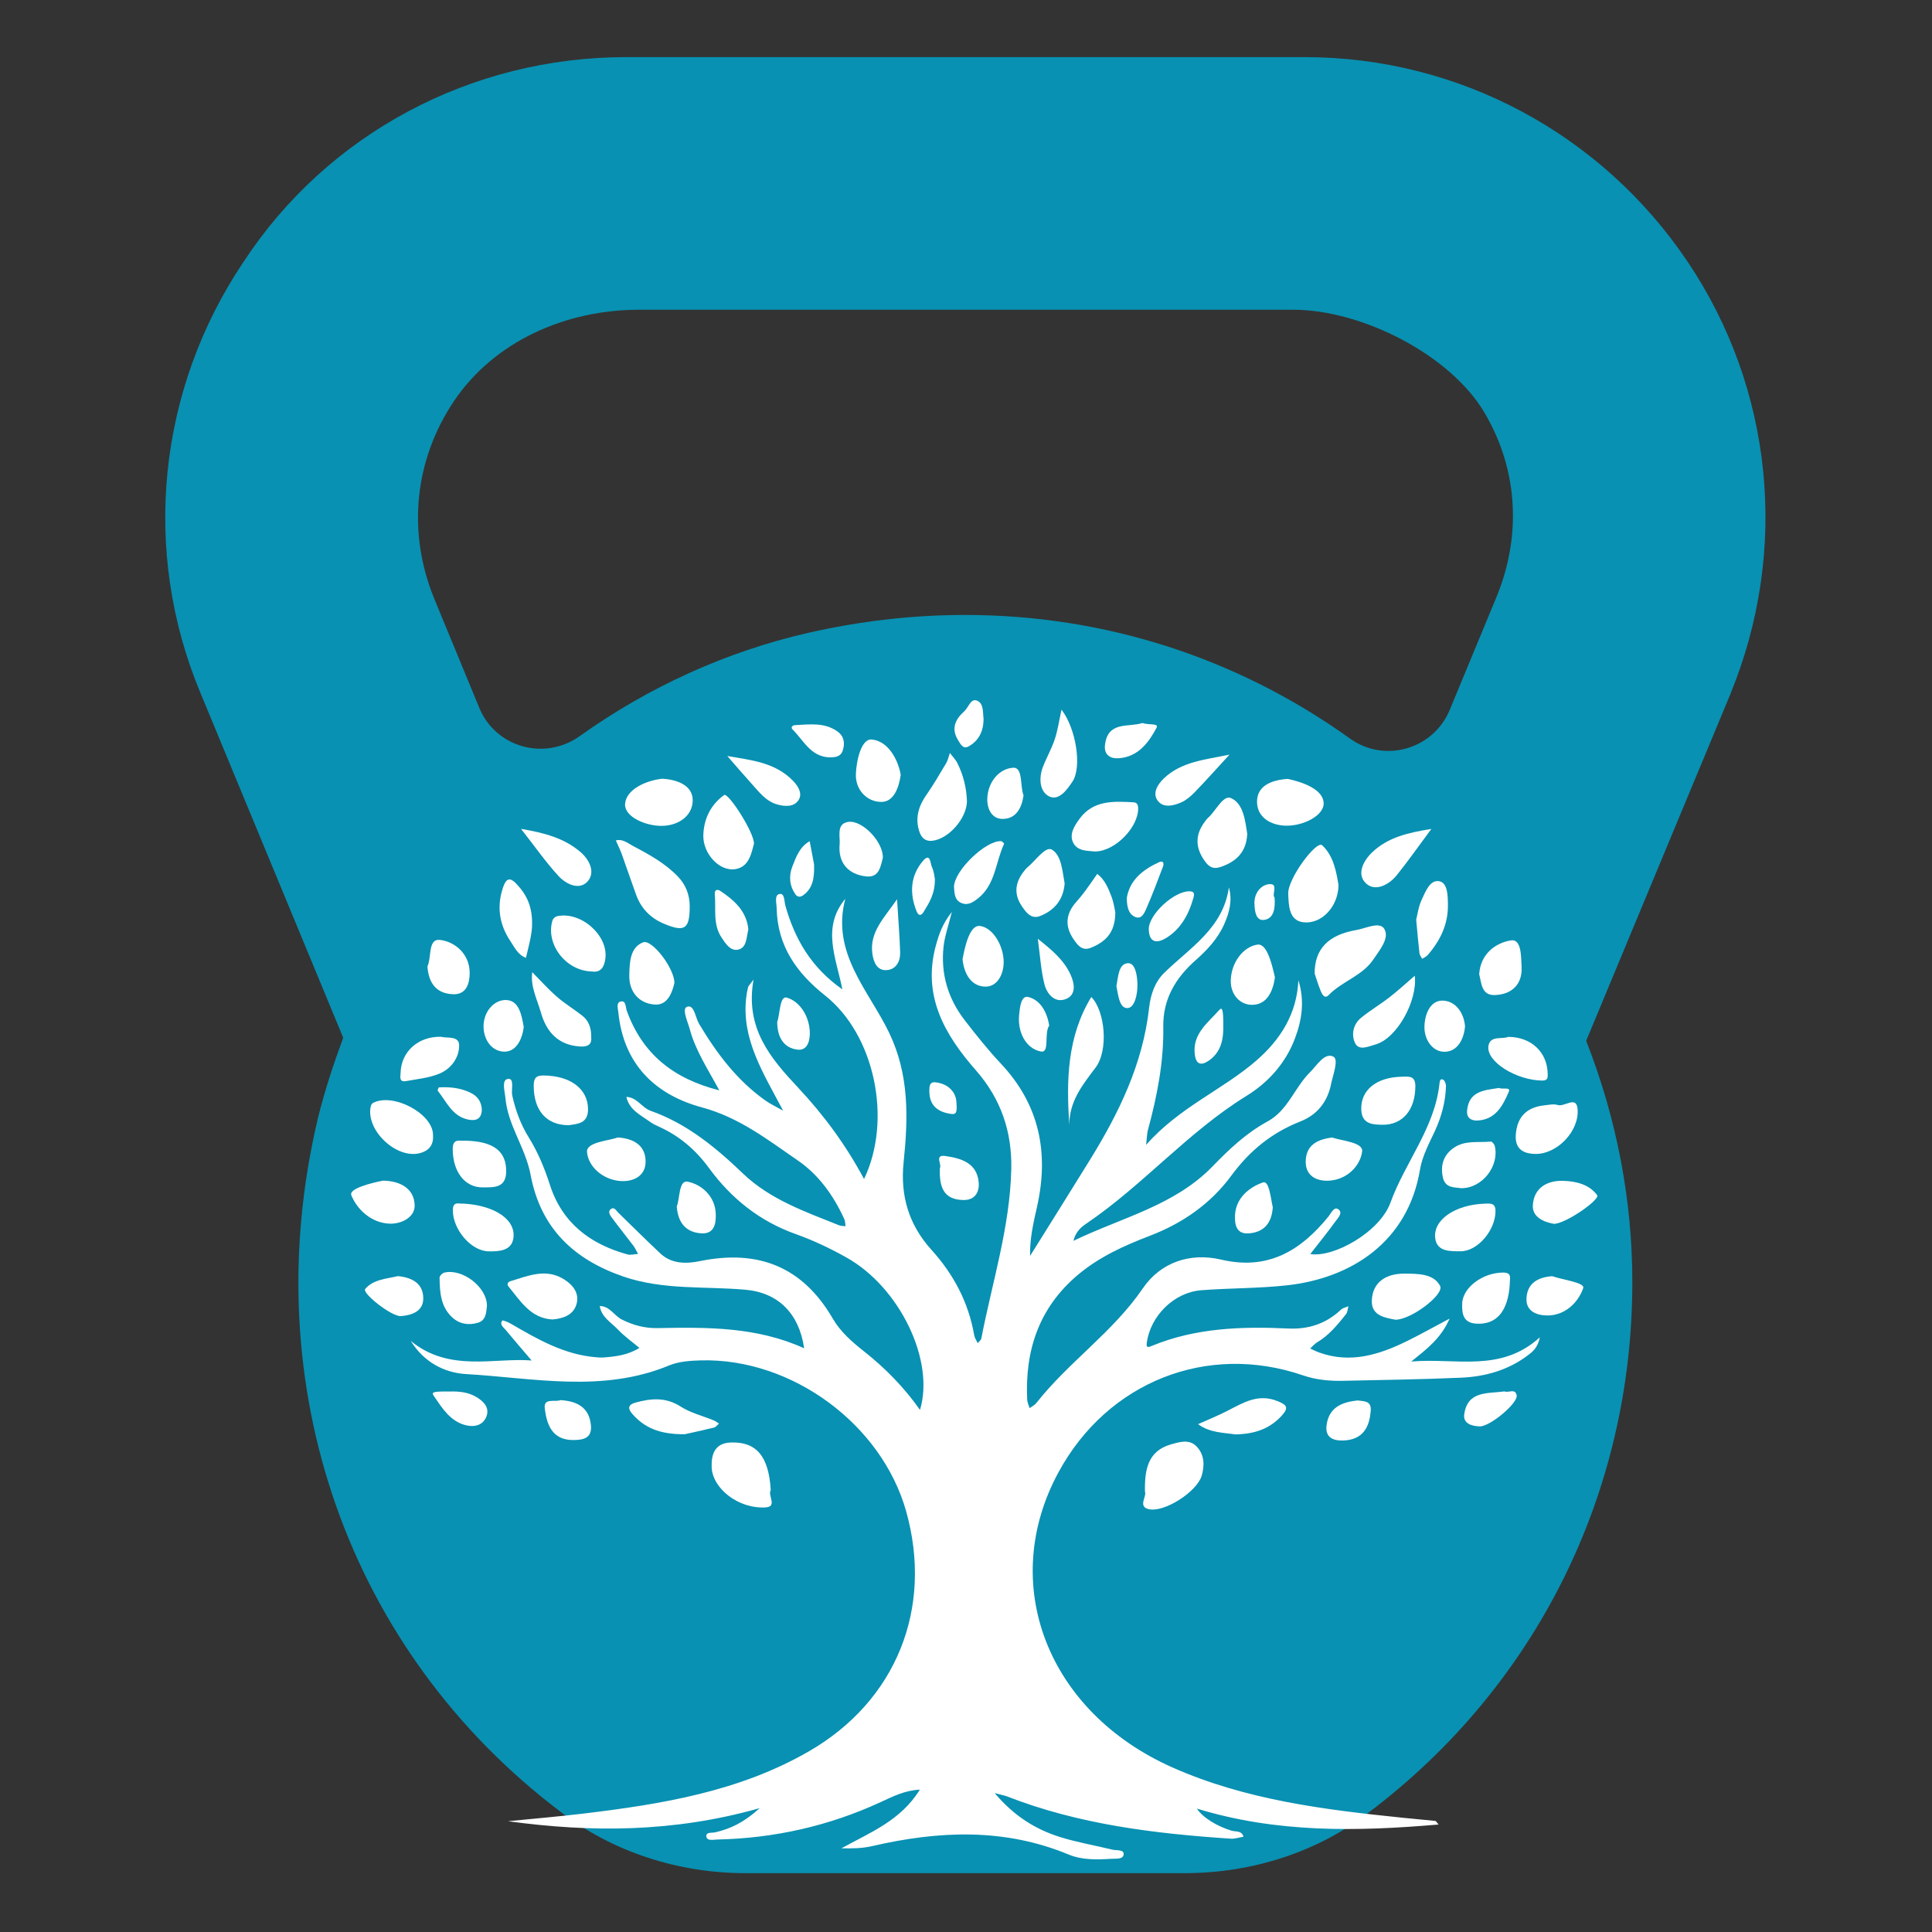 <svg xmlns="http://www.w3.org/2000/svg" xmlns:xlink="http://www.w3.org/1999/xlink" width="500" zoomAndPan="magnify" viewBox="0 0 375 375" height="500" preserveAspectRatio="xMidYMid meet" version="1.2"><rect x="0" y="0" width="375" height="375" fill="#333333" stroke="none"/><defs><clipPath id="f0ce76485d"><path d="M 32 11.082 L 343 11.082 L 343 363.582 L 32 363.582 Z M 32 11.082 "/></clipPath><clipPath id="7d4a072af9"><path d="M 297 229 L 310.676 229 L 310.676 238 L 297 238 Z M 297 229 "/></clipPath><clipPath id="2ac451cfa7"><path d="M 185 135.52 L 191 135.52 L 191 146 L 185 146 Z M 185 135.52 "/></clipPath></defs><g id="869e41c771"><g clip-rule="nonzero" clip-path="url(#f0ce76485d)"><path style=" stroke:none;fill-rule:nonzero;fill:#0891b2;fill-opacity:1;" d="M 327.547 50.773 C 310.836 25.926 283.066 11.086 253.27 11.086 L 121.543 11.086 C 91.395 11.086 63.586 25.965 47.305 50.773 C 30.555 75.664 27.398 107.016 38.93 134.555 L 66.621 201.43 C 64.715 206.574 63 211.754 61.676 217.168 C 49.445 268.93 67.559 320.5 108.844 351.699 C 118.738 359.332 131.473 363.578 144.676 363.578 L 229.977 363.578 C 243.18 363.578 255.918 359.371 265.695 351.777 C 298.219 327.238 316.836 289.73 316.836 248.871 C 316.836 233.098 313.875 217.324 307.875 202.016 L 335.922 134.594 L 335.922 134.555 C 347.293 106.785 344.18 75.469 327.547 50.773 Z M 290.426 115.977 L 281.391 137.789 C 278.234 145.422 268.77 148.188 262.031 143.355 C 240.105 127.621 214.281 119.363 187.328 119.363 C 177.199 119.363 166.957 120.531 156.715 122.871 C 140.977 126.492 125.941 133.309 112.504 142.891 C 105.727 147.719 96.223 145.109 93.031 137.398 L 84.227 116.055 C 79.008 103.199 80.449 89.258 88.121 77.844 C 95.992 66.16 109.934 60.121 123.996 60.121 C 153.012 60.121 219.969 60.121 251.051 60.121 C 264.254 60.121 281.547 68.809 288.207 80.219 C 291.828 86.414 293.66 93.113 293.66 100.125 C 293.66 105.422 292.57 110.797 290.426 115.977 Z M 290.426 115.977 "/></g><path style=" stroke:none;fill-rule:nonzero;fill:#ffffff;fill-opacity:1;" d="M 193.066 348.035 C 196.797 352.469 200.953 355.055 205.734 356.562 C 209.066 357.609 212.535 358.188 215.938 359.023 C 216.727 359.215 218.168 358.945 218.102 359.914 C 218.027 360.949 216.59 360.734 215.699 360.793 C 212.914 360.965 210.027 361.043 207.465 359.98 C 194.891 354.758 182.141 355.355 169.238 358.336 C 167.359 358.773 165.379 358.797 163.324 358.754 C 168.84 355.703 174.852 353.383 178.539 347.363 C 175.539 347.527 173.258 348.723 170.984 349.766 C 160.887 354.43 150.289 356.809 139.191 357.051 C 138.422 357.07 137.238 357.379 137.102 356.477 C 136.957 355.547 138.211 355.805 138.832 355.652 C 141.727 354.977 144.332 353.801 147.457 350.961 C 130.688 355.707 114.703 355.691 98.598 353.496 C 103.48 353.008 108.367 352.602 113.238 352.016 C 128.441 350.188 143.508 347.734 157.035 339.918 C 173.957 330.141 181.164 312.184 175.891 293.367 C 171.16 276.477 153.738 263.605 136.086 264.047 C 133.992 264.102 131.746 264.25 129.852 265.039 C 116.914 270.398 103.629 267.473 90.48 266.707 C 86.234 266.461 82.277 264.395 79.727 260.27 C 87.199 266.43 95.957 263.48 103.188 264.07 C 101.812 262.457 99.961 260.316 98.156 258.141 C 97.73 257.629 96.918 257.113 97.484 256.332 C 97.582 256.195 98.629 256.629 99.16 256.934 C 104.348 259.949 109.535 262.953 115.711 263.441 C 116.148 263.48 116.59 263.52 117.027 263.492 C 119.5 263.316 121.945 263 124.109 261.625 C 122.691 260.438 121.168 259.363 119.902 258.027 C 118.594 256.656 116.734 255.645 116.41 253.5 C 118.355 253.512 119.184 255.352 120.695 256.117 C 122.906 257.238 125.195 257.832 127.648 257.785 C 137.305 257.594 146.938 257.531 156.086 261.703 C 155.113 254.965 151.086 250.906 144.684 250.336 C 136.789 249.633 128.758 250.434 121.043 247.793 C 111.379 244.477 104.938 238.414 102.988 228.027 C 102.5 225.418 101.348 222.895 100.277 220.426 C 99.25 218.062 98.328 215.684 98.102 213.117 C 97.98 211.816 97.293 209.574 98.602 209.414 C 99.918 209.254 99.172 211.492 99.43 212.648 C 100.066 215.535 101.078 218.266 102.625 220.762 C 104.41 223.645 105.691 226.719 106.719 229.93 C 109.098 237.371 114.531 241.48 121.801 243.484 C 122.43 243.656 123.164 243.422 123.848 243.383 C 123.535 242.832 123.285 242.246 122.906 241.75 C 121.547 239.945 120.117 238.188 118.777 236.371 C 118.418 235.883 117.883 235.148 118.617 234.645 C 119.246 234.219 119.602 234.992 120.004 235.379 C 122.723 238.02 125.406 240.699 128.172 243.293 C 130.383 245.371 133.242 245.316 135.852 244.781 C 147.129 242.473 155.777 245.832 161.656 255.961 C 163.121 258.488 165.363 260.449 167.676 262.273 C 171.793 265.523 175.449 269.234 178.57 273.664 C 181.48 264.066 174.641 249.895 164.332 244.098 C 161.168 242.316 157.824 240.734 154.406 239.516 C 147.398 237.012 141.91 232.59 137.598 226.695 C 135.016 223.172 131.883 220.492 127.941 218.707 C 127.344 218.438 126.738 218.152 126.207 217.77 C 124.367 216.441 122.156 215.457 121.574 212.914 C 123.637 212.965 124.559 214.996 126.312 215.617 C 133.359 218.113 138.918 222.711 144.254 227.82 C 149.465 232.809 156.273 235.188 162.852 237.824 C 163.234 237.98 163.695 237.949 164.113 238.004 C 164.039 237.543 164.066 237.035 163.875 236.621 C 161.805 232.086 158.945 228.055 154.855 225.246 C 149.023 221.234 143.465 216.891 136.277 214.953 C 127.133 212.492 121.031 206.535 120.02 196.512 C 119.945 195.758 119.555 194.582 120.488 194.391 C 121.535 194.168 121.406 195.488 121.648 196.152 C 124.641 204.477 130.609 209.367 139.617 211.637 C 137.406 207.531 135.02 203.957 133.902 199.828 C 133.492 198.309 132.289 195.812 133.348 195.418 C 134.746 194.898 134.961 197.504 135.684 198.715 C 139.125 204.477 143.082 209.754 148.641 213.664 C 149.434 214.223 150.34 214.645 152.004 215.582 C 148.09 208.176 143.961 201.742 144.82 193.773 C 144.898 193.051 145.02 192.328 145.199 191.629 C 145.277 191.332 145.57 191.09 146.262 190.141 C 144.57 199.566 149.566 205.402 154.879 211.074 C 159.887 216.418 164.195 222.258 167.711 228.848 C 173.23 217.32 169.785 200.875 160.168 193.242 C 154.605 188.832 150.895 183.598 150.75 176.277 C 150.73 175.285 150.266 173.742 151.289 173.527 C 152.328 173.312 152.203 174.934 152.434 175.762 C 154.258 182.254 157.445 187.797 163.504 192.035 C 162.273 185.863 159.445 180.035 164.07 174.461 C 161.281 185.031 168.648 192.25 172.598 200.492 C 176.512 208.645 176.281 217.051 175.391 225.586 C 174.715 232.094 176.398 237.723 180.77 242.559 C 185.082 247.324 187.992 252.789 189.094 259.172 C 189.184 259.703 189.539 260.191 189.773 260.707 C 190.012 260.406 190.406 260.133 190.473 259.797 C 192.59 248.855 196.047 238.148 196.289 226.871 C 196.438 219.613 194.258 213.27 189.438 207.77 C 183.352 200.828 178.969 193.273 181.664 183.477 C 182.242 181.379 182.906 179.344 184.754 177.004 C 184.086 179.707 183.379 181.66 183.152 183.676 C 182.551 188.992 184 193.828 187.266 198.047 C 189.492 200.934 191.781 203.797 194.273 206.449 C 201.797 214.457 203.637 223.82 201.277 234.281 C 200.586 237.348 199.863 240.406 199.934 243.781 C 203.812 237.562 207.715 231.359 211.562 225.125 C 217.211 215.988 221.84 206.461 223.047 195.574 C 223.324 193.098 224.141 190.621 225.965 188.84 C 230.953 183.949 237.398 180.207 238.531 172.238 C 239.25 174.871 238.594 177.172 237.617 179.391 C 236.383 182.188 234.312 184.398 232.074 186.375 C 228.145 189.844 225.707 193.961 225.793 199.32 C 225.898 206.18 224.586 212.812 222.797 219.387 C 222.637 219.98 222.641 220.613 222.461 222.219 C 228.941 214.863 237.324 211.547 243.91 205.809 C 248.547 201.77 251.727 196.758 252.016 190.277 C 253.258 194.199 252.727 197.992 251.305 201.68 C 249.48 206.426 246.156 210.113 241.949 212.707 C 230.621 219.691 221.941 229.953 211.008 237.395 C 209.961 238.105 208.855 238.906 208.34 240.848 C 217.824 236.277 227.996 234.012 235.395 226.355 C 238.594 223.047 241.938 219.895 246.043 217.668 C 249.977 215.527 251.281 211.086 254.266 208.129 C 255.605 206.801 257.07 204.273 258.773 205.074 C 259.91 205.605 258.742 208.559 258.371 210.387 C 257.672 213.859 255.68 216.387 252.379 217.684 C 246.855 219.859 242.559 223.344 239.004 228.184 C 235.012 233.621 229.582 237.418 223.18 239.867 C 218.215 241.77 213.344 243.961 209.195 247.465 C 201.668 253.828 198.918 262.094 199.379 271.672 C 199.402 272.227 199.688 272.773 199.848 273.32 C 200.293 272.992 200.828 272.734 201.16 272.316 C 207.434 264.34 216.02 258.578 221.828 250.062 C 225.258 245.039 230.969 243.066 237.016 244.488 C 246.109 246.625 252.457 242.777 257.863 236.113 C 258.359 235.5 258.93 234.137 259.746 234.703 C 260.758 235.41 259.664 236.438 259.168 237.129 C 257.633 239.254 255.977 241.285 254.328 243.406 C 258.809 244.16 267.793 239.18 269.883 233.438 C 272.738 225.578 278.488 218.934 279.402 210.32 C 279.445 209.902 279.527 209.27 280.109 209.562 C 280.43 209.73 280.676 210.398 280.664 210.836 C 280.566 213.867 279.809 216.715 278.531 219.484 C 277.402 221.922 276.055 224.402 275.625 227 C 273.277 241.082 262.27 248.113 249.766 249.484 C 244.262 250.086 238.695 250.008 233.164 250.434 C 227.891 250.84 223.324 255.387 222.59 260.598 C 222.426 261.727 222.973 261.484 223.562 261.238 C 232.09 257.723 241.035 257.445 250.066 257.863 C 253.98 258.047 257.406 256.93 260.281 254.203 C 260.645 253.859 261.242 253.758 261.73 253.543 C 261.582 254.055 261.57 254.684 261.266 255.07 C 259.629 257.125 257.973 259.172 255.652 260.547 C 255.145 260.852 254.75 261.34 254.305 261.746 C 254.891 262.008 255.461 262.312 256.066 262.527 C 262.145 264.711 267.719 262.953 273.145 260.281 C 275.688 259.031 278.16 257.641 281.367 255.938 C 279.672 259.809 276.977 261.805 273.93 264.273 C 282.582 263.516 291.246 266.508 298.891 259.566 C 298.449 261.645 297.469 262.375 296.543 263.074 C 292.734 265.949 288.309 267.195 283.652 267.406 C 275.996 267.746 268.324 267.84 260.66 268.016 C 258.02 268.074 255.422 267.816 252.895 266.953 C 234.32 260.582 215.035 268.199 205.508 285.664 C 193.688 307.32 203.203 332.246 227.574 343.062 C 241.789 349.371 257.023 351.262 272.305 352.828 C 274.406 353.043 276.512 353.227 278.613 353.441 C 278.715 353.453 278.793 353.641 279.23 354.137 C 263.285 355.512 247.766 355.781 232.316 351.047 C 233.465 352.82 236.285 354.508 239.051 355.336 C 239.871 355.582 241.031 355.27 241.359 356.508 C 240.535 356.641 239.703 356.938 238.891 356.887 C 224.062 355.898 209.383 354.125 195.398 348.656 C 194.812 348.457 194.27 348.363 193.066 348.035 Z M 193.066 348.035 "/><path style=" stroke:none;fill-rule:nonzero;fill:#ffffff;fill-opacity:1;" d="M 133.875 175.863 C 133.879 180.375 132.906 181.016 128.727 179.23 C 126.184 178.137 124.418 176.27 123.469 173.676 C 122.52 171.078 121.648 168.449 120.707 165.844 C 120.375 164.918 119.934 164.031 119.531 163.129 C 120.809 162.777 121.762 163.613 122.742 164.133 C 125.895 165.801 129.047 167.508 131.566 170.121 C 133.102 171.723 133.855 173.648 133.875 175.863 Z M 133.875 175.863 "/><path style=" stroke:none;fill-rule:nonzero;fill:#ffffff;fill-opacity:1;" d="M 149.602 289.254 C 148.965 290.191 150.918 292.422 148.664 292.578 C 143.383 292.941 138.219 288.918 138.129 284.684 C 138.074 282.258 138.746 280.121 141.793 279.992 C 146.777 279.777 149.23 282.637 149.602 289.254 Z M 149.602 289.254 "/><path style=" stroke:none;fill-rule:nonzero;fill:#ffffff;fill-opacity:1;" d="M 222.234 289.535 C 222.156 285.23 222.805 281.633 227.281 280.355 C 228.922 279.891 230.816 279.281 232.227 280.727 C 233.781 282.32 233.852 284.406 233.238 286.465 C 232.312 289.539 225.953 293.695 222.883 292.906 C 220.844 292.379 222.637 290.395 222.234 289.535 Z M 222.234 289.535 "/><path style=" stroke:none;fill-rule:nonzero;fill:#ffffff;fill-opacity:1;" d="M 255.176 188.969 C 255.141 184.137 257.895 181.441 263.285 180.512 C 265.133 180.195 267.852 178.773 268.723 180.352 C 269.715 182.141 267.785 184.41 266.57 186.223 C 264.422 189.43 260.488 190.453 257.891 193.148 C 257.074 193.988 256.586 192.926 256.336 192.316 C 255.793 190.984 255.387 189.59 255.176 188.969 Z M 255.176 188.969 "/><path style=" stroke:none;fill-rule:nonzero;fill:#ffffff;fill-opacity:1;" d="M 259.801 171.793 C 259.766 175.938 256.551 179.414 253 179.012 C 250.145 178.691 250.145 175.734 250.043 173.48 C 249.91 170.574 255.523 163.047 256.629 164.066 C 258.895 166.148 259.414 169.422 259.801 171.793 Z M 259.801 171.793 "/><path style=" stroke:none;fill-rule:nonzero;fill:#ffffff;fill-opacity:1;" d="M 187.684 155.527 C 187.641 158.828 184.133 162.871 180.93 163.195 C 179.129 163.375 178.52 161.992 178.227 160.605 C 177.75 158.348 178.402 156.328 179.727 154.422 C 181.137 152.395 182.387 150.262 183.648 148.137 C 184 147.539 184.133 146.816 184.371 146.152 C 184.867 146.816 185.484 147.426 185.84 148.152 C 186.996 150.465 187.598 152.941 187.684 155.527 Z M 187.684 155.527 "/><path style=" stroke:none;fill-rule:nonzero;fill:#ffffff;fill-opacity:1;" d="M 146.348 163.762 C 145.855 165.574 145.414 168.238 142.785 168.691 C 139.641 169.238 136.426 165.668 136.516 162.148 C 136.594 158.934 137.961 156.191 140.551 154.316 C 141.312 153.746 146.352 161.473 146.348 163.762 Z M 146.348 163.762 "/><path style=" stroke:none;fill-rule:nonzero;fill:#ffffff;fill-opacity:1;" d="M 242.09 161.855 C 241.922 165.312 240.062 167.188 236.984 168.258 C 235.492 168.777 234.707 168.309 233.883 167.18 C 232.023 164.629 231.91 162.113 233.812 159.555 C 234.027 159.262 234.234 158.957 234.504 158.719 C 236.023 157.367 237.426 154.23 238.945 154.914 C 241.359 155.992 241.684 159.27 242.09 161.855 Z M 242.09 161.855 "/><path style=" stroke:none;fill-rule:nonzero;fill:#ffffff;fill-opacity:1;" d="M 212.559 165.273 C 211.176 165.121 209.195 165.273 208.328 163.613 C 207.469 161.969 208.531 160.316 209.512 158.965 C 212.184 155.281 216.141 155.512 220.055 155.73 C 220.617 155.762 220.891 156.133 220.914 156.777 C 221.059 160.441 216.523 165.234 212.559 165.273 Z M 212.559 165.273 "/><path style=" stroke:none;fill-rule:nonzero;fill:#ffffff;fill-opacity:1;" d="M 216.48 177.059 C 216.488 181.082 214.516 182.828 211.754 183.957 C 210.027 184.66 209.168 183.449 208.379 182.305 C 206.656 179.809 206.84 177.398 208.855 175.117 C 209.484 174.406 210.094 173.676 210.652 172.918 C 211.453 171.836 212.203 170.719 212.973 169.621 C 214.438 170.73 215.102 172.375 215.723 173.988 C 216.184 175.188 216.348 176.508 216.48 177.059 Z M 216.48 177.059 "/><path style=" stroke:none;fill-rule:nonzero;fill:#ffffff;fill-opacity:1;" d="M 294.219 220.16 C 294.484 216.758 296.367 214.906 299.75 214.547 C 300.617 214.457 301.574 214.23 302.355 214.48 C 303.664 214.898 305.953 212.637 306.199 215.18 C 306.625 219.539 302.242 223.984 298.125 223.977 C 295.676 223.973 293.988 223.035 294.219 220.16 Z M 294.219 220.16 "/><path style=" stroke:none;fill-rule:nonzero;fill:#ffffff;fill-opacity:1;" d="M 84.047 220.254 C 84.195 222.125 83.383 223.309 81.555 223.809 C 76.988 225.07 70.945 219.383 71.961 214.746 C 72.016 214.5 72.188 214.195 72.391 214.086 C 76.266 212.023 84.016 216.137 84.047 220.254 Z M 84.047 220.254 "/><path style=" stroke:none;fill-rule:nonzero;fill:#ffffff;fill-opacity:1;" d="M 128.539 151.148 C 131.633 151.332 134.531 152.539 134.453 155.438 C 134.375 158.473 131.551 160.297 128.395 160.301 C 125.234 160.309 121.199 158.512 121.324 156.09 C 121.48 153.25 125.316 151.512 128.539 151.148 Z M 128.539 151.148 "/><path style=" stroke:none;fill-rule:nonzero;fill:#ffffff;fill-opacity:1;" d="M 207.559 218.355 C 206.949 209.676 207.145 201.172 211.824 193.512 C 214.504 196.254 215.203 203.844 212.645 207.227 C 210.098 210.59 207.527 213.805 207.559 218.355 Z M 207.559 218.355 "/><path style=" stroke:none;fill-rule:nonzero;fill:#ffffff;fill-opacity:1;" d="M 270.867 256.16 C 269 255.789 266.176 255.453 266.266 252.484 C 266.375 248.82 269.105 247.188 272.578 247.211 C 275.129 247.23 278.254 247.164 279.523 249.598 C 280.375 251.238 273.965 256.129 270.867 256.16 Z M 270.867 256.16 "/><path style=" stroke:none;fill-rule:nonzero;fill:#ffffff;fill-opacity:1;" d="M 249.945 151.184 C 252.863 151.793 256.902 153.238 256.922 155.941 C 256.938 158.324 252.977 160.309 249.68 160.266 C 246.707 160.23 244.035 158.695 243.988 155.688 C 243.945 152.559 246.715 151.402 249.945 151.184 Z M 249.945 151.184 "/><path style=" stroke:none;fill-rule:nonzero;fill:#ffffff;fill-opacity:1;" d="M 206.648 171.496 C 206.387 174.758 204.547 176.773 201.82 177.82 C 200.078 178.492 199 176.922 198.195 175.66 C 196.652 173.254 197.184 170.945 198.961 168.848 C 199.098 168.68 199.238 168.508 199.406 168.371 C 201.008 167.062 202.945 164.145 204.207 164.93 C 206.051 166.062 206.227 169.188 206.648 171.496 Z M 206.648 171.496 "/><path style=" stroke:none;fill-rule:nonzero;fill:#ffffff;fill-opacity:1;" d="M 107.238 256.109 C 102.988 255.883 101.031 252.531 98.691 249.699 C 98.352 249.281 98.551 248.844 99.062 248.684 C 102.523 247.637 105.984 246.09 109.547 248.359 C 111.273 249.461 112.473 251.055 111.91 253.094 C 111.328 255.219 109.379 255.918 107.238 256.109 Z M 107.238 256.109 "/><path style=" stroke:none;fill-rule:nonzero;fill:#ffffff;fill-opacity:1;" d="M 114.848 188.559 C 109.773 188.434 105.828 183.18 107.246 178.625 C 107.348 178.301 107.758 177.922 108.086 177.848 C 112.711 176.801 118.102 181.547 117.5 186.07 C 117.273 187.762 116.578 188.84 114.848 188.559 Z M 114.848 188.559 "/><path style=" stroke:none;fill-rule:nonzero;fill:#ffffff;fill-opacity:1;" d="M 89.969 233.621 C 96.098 233.969 100.281 236.812 99.625 240.465 C 99.207 242.801 96.809 242.914 94.852 242.887 C 91.406 242.836 87.848 238.59 87.895 234.836 C 87.926 233.043 89.195 233.734 89.969 233.621 Z M 89.969 233.621 "/><path style=" stroke:none;fill-rule:nonzero;fill:#ffffff;fill-opacity:1;" d="M 288.176 233.629 C 289.199 233.609 290.266 233.414 290.277 235.027 C 290.297 238.73 286.844 242.898 283.473 242.875 C 281.523 242.855 278.949 243 278.582 240.398 C 278.082 236.762 282.457 233.832 288.176 233.629 Z M 288.176 233.629 "/><path style=" stroke:none;fill-rule:nonzero;fill:#ffffff;fill-opacity:1;" d="M 110.398 218.402 C 106.02 218.402 103.598 215.508 103.594 210.758 C 103.594 209.434 103.914 208.746 105.414 208.75 C 110.676 208.77 114.109 211.309 114.137 215.281 C 114.16 218.133 112.031 218.141 110.398 218.402 Z M 110.398 218.402 "/><path style=" stroke:none;fill-rule:nonzero;fill:#ffffff;fill-opacity:1;" d="M 130.902 190.785 C 130.492 192.602 129.617 195.105 127.18 194.988 C 124.062 194.832 122.047 192.52 122.145 189.227 C 122.207 186.855 122.27 183.902 124.812 182.91 C 126.543 182.234 130.914 187.961 130.902 190.785 Z M 130.902 190.785 "/><path style=" stroke:none;fill-rule:nonzero;fill:#ffffff;fill-opacity:1;" d="M 174.832 150.383 C 174.469 152.898 173.496 155.652 171.062 155.652 C 168.297 155.648 166.02 153.336 166.125 150.258 C 166.215 147.668 167.156 143.422 169.137 143.539 C 172.098 143.719 174.219 146.992 174.832 150.383 Z M 174.832 150.383 "/><path style=" stroke:none;fill-rule:nonzero;fill:#ffffff;fill-opacity:1;" d="M 272.074 208.988 C 273.379 208.984 274.719 208.695 274.719 210.816 C 274.723 215.344 272.309 218.367 268.328 218.316 C 266.352 218.293 264.285 218.168 264.219 215.301 C 264.133 211.566 267.145 209.102 272.074 208.988 Z M 272.074 208.988 "/><path style=" stroke:none;fill-rule:nonzero;fill:#ffffff;fill-opacity:1;" d="M 274.609 189.387 C 275.172 194.246 271.145 201.613 266.902 202.758 C 265.598 203.102 263.746 204.055 262.988 202.398 C 262.273 200.844 262.633 198.836 264.129 197.605 C 265.914 196.129 267.941 194.945 269.77 193.516 C 271.516 192.148 273.141 190.645 274.609 189.387 Z M 274.609 189.387 "/><path style=" stroke:none;fill-rule:nonzero;fill:#ffffff;fill-opacity:1;" d="M 90.34 221.402 C 95.836 221.535 98.328 223.48 98.246 227.48 C 98.18 230.676 95.73 230.449 93.703 230.473 C 90.148 230.508 87.848 227.316 87.875 222.973 C 87.887 220.805 89.375 221.551 90.34 221.402 Z M 90.34 221.402 "/><path style=" stroke:none;fill-rule:nonzero;fill:#ffffff;fill-opacity:1;" d="M 114.746 201.234 C 114.93 202.707 114.129 203.203 112.672 203.129 C 108.387 202.898 106.062 200.336 104.98 196.504 C 104.258 193.949 102.918 191.496 103.312 188.699 C 104.883 190.285 106.371 191.965 108.051 193.43 C 109.582 194.766 111.34 195.844 112.953 197.086 C 114.262 198.094 114.781 199.504 114.746 201.234 Z M 114.746 201.234 "/><path style=" stroke:none;fill-rule:nonzero;fill:#ffffff;fill-opacity:1;" d="M 283.645 230.629 C 282.312 230.43 280.52 230.66 280.059 228.523 C 279.551 226.172 280.18 224.18 282.18 222.789 C 284.363 221.27 286.945 221.82 289.371 221.582 C 289.605 221.559 290.047 222.07 290.125 222.398 C 291.086 226.273 287.738 230.641 283.645 230.629 Z M 283.645 230.629 "/><g clip-rule="nonzero" clip-path="url(#7d4a072af9)"><path style=" stroke:none;fill-rule:nonzero;fill:#ffffff;fill-opacity:1;" d="M 301.598 237.543 C 299.758 237.219 297.391 236.312 297.523 233.941 C 297.703 230.676 300.18 229.082 303.461 229.199 C 305.965 229.289 308.465 229.895 310.008 231.98 C 310.641 232.832 303.828 237.586 301.598 237.543 Z M 301.598 237.543 "/></g><path style=" stroke:none;fill-rule:nonzero;fill:#ffffff;fill-opacity:1;" d="M 74.34 229.164 C 77.992 229.223 80.43 230.91 80.484 233.98 C 80.527 236.246 77.98 237.578 75.672 237.512 C 72.035 237.41 69.25 234.676 68.191 231.98 C 67.684 230.684 72.188 229.582 74.34 229.164 Z M 74.34 229.164 "/><path style=" stroke:none;fill-rule:nonzero;fill:#ffffff;fill-opacity:1;" d="M 132.91 278.383 C 127.977 278.43 125.035 277.086 122.699 274.402 C 121.75 273.309 121.992 272.609 123.375 272.234 C 126.387 271.41 129.23 271.16 132.121 273.016 C 134.035 274.246 136.383 274.809 138.523 275.695 C 138.887 275.844 139.211 276.105 139.559 276.32 C 139.234 276.586 138.949 276.996 138.578 277.094 C 136.266 277.66 133.926 278.156 132.91 278.383 Z M 132.91 278.383 "/><path style=" stroke:none;fill-rule:nonzero;fill:#ffffff;fill-opacity:1;" d="M 206.039 137.742 C 208.875 141.438 210.027 148.871 208.18 151.68 C 207.105 153.312 205.516 155.504 203.637 154.578 C 201.773 153.652 201.602 151.023 202.426 148.871 C 203.129 147.043 204.129 145.316 204.738 143.457 C 205.324 141.68 205.586 139.805 206.039 137.742 Z M 206.039 137.742 "/><path style=" stroke:none;fill-rule:nonzero;fill:#ffffff;fill-opacity:1;" d="M 239.805 278.418 C 237.57 278.078 234.832 278.125 232.539 276.43 C 234.457 275.562 236.418 274.781 238.289 273.816 C 241.34 272.246 244.238 270.441 247.957 271.953 C 249.727 272.672 250.234 273.18 248.801 274.762 C 246.473 277.324 243.57 278.34 239.805 278.418 Z M 239.805 278.418 "/><path style=" stroke:none;fill-rule:nonzero;fill:#ffffff;fill-opacity:1;" d="M 247.465 189.73 C 247.07 192.449 245.918 194.965 243.133 195.035 C 240.66 195.102 238.844 193.023 238.891 190.352 C 238.945 186.871 241.301 183.734 244.086 183.348 C 245.938 183.09 246.898 187.195 247.465 189.73 Z M 247.465 189.73 "/><path style=" stroke:none;fill-rule:nonzero;fill:#ffffff;fill-opacity:1;" d="M 119.949 220.781 C 123.344 221.02 125.348 222.586 125.309 225.539 C 125.273 228.293 122.914 229.379 120.531 229.242 C 117.039 229.047 114.152 226.422 113.938 223.594 C 113.801 221.688 117.973 221.457 119.949 220.781 Z M 119.949 220.781 "/><path style=" stroke:none;fill-rule:nonzero;fill:#ffffff;fill-opacity:1;" d="M 277.824 160.898 C 275.367 164.203 273.332 167.117 271.109 169.875 C 269.578 171.777 266.961 173.086 265.211 171.527 C 263.227 169.758 264.582 167.098 266.367 165.406 C 269.445 162.488 273.398 161.605 277.824 160.898 Z M 277.824 160.898 "/><path style=" stroke:none;fill-rule:nonzero;fill:#ffffff;fill-opacity:1;" d="M 94.516 253.457 C 94.371 254.633 94.406 256.23 92.812 256.727 C 91 257.293 89.168 257.02 87.723 255.656 C 85.508 253.57 85.367 250.773 85.32 247.996 C 85.312 247.668 85.84 247.117 86.207 247.02 C 89.711 246.148 94.523 249.793 94.516 253.457 Z M 94.516 253.457 "/><path style=" stroke:none;fill-rule:nonzero;fill:#ffffff;fill-opacity:1;" d="M 85.598 201.238 C 86.754 201.566 89.105 200.988 89.121 202.887 C 89.137 205.328 87.531 207.512 85.164 208.445 C 83.168 209.234 80.938 209.457 78.797 209.84 C 77.414 210.09 77.734 208.961 77.754 208.25 C 77.848 204.156 81.148 201.133 85.598 201.238 Z M 85.598 201.238 "/><path style=" stroke:none;fill-rule:nonzero;fill:#ffffff;fill-opacity:1;" d="M 293.059 249.125 C 292.746 254.508 290.496 257.168 286.531 256.922 C 283.957 256.762 283.754 254.926 283.809 253.039 C 283.902 249.859 287.859 246.992 291.789 247.004 C 293.582 247.008 293 248.211 293.059 249.125 Z M 293.059 249.125 "/><path style=" stroke:none;fill-rule:nonzero;fill:#ffffff;fill-opacity:1;" d="M 101.133 160.883 C 105.727 161.66 109.57 162.711 112.688 165.395 C 114.457 166.914 115.641 169.402 113.992 171.148 C 112.383 172.848 109.828 171.59 108.398 170.027 C 105.918 167.32 103.797 164.281 101.133 160.883 Z M 101.133 160.883 "/><path style=" stroke:none;fill-rule:nonzero;fill:#ffffff;fill-opacity:1;" d="M 292.73 201.258 C 297.242 201.258 300.312 204.258 300.402 208.363 C 300.422 209.113 300.492 209.754 299.316 209.738 C 294.332 209.672 288.422 206.074 288.906 203.008 C 289.234 200.914 291.648 201.781 292.73 201.258 Z M 292.73 201.258 "/><path style=" stroke:none;fill-rule:nonzero;fill:#ffffff;fill-opacity:1;" d="M 258.551 220.793 C 260.609 221.469 264.613 221.723 264.391 223.504 C 264.031 226.367 261.355 229.059 257.789 229.176 C 255.445 229.254 253.363 228.172 253.438 225.363 C 253.516 222.316 255.613 221.164 258.551 220.793 Z M 258.551 220.793 "/><path style=" stroke:none;fill-rule:nonzero;fill:#ffffff;fill-opacity:1;" d="M 186.832 186.191 C 187.281 183.68 188.23 179.516 190.176 179.727 C 192.637 179.992 194.758 183.41 194.812 186.656 C 194.852 188.969 193.652 191.504 191.309 191.504 C 188.645 191.504 187.125 189.18 186.832 186.191 Z M 186.832 186.191 "/><path style=" stroke:none;fill-rule:nonzero;fill:#ffffff;fill-opacity:1;" d="M 171.355 166.512 C 170.941 168.023 170.727 170.359 168.207 170.117 C 164.664 169.77 162.641 167.496 162.973 163.875 C 163.109 162.387 162.273 159.883 164.637 159.531 C 167.406 159.125 171.492 163.48 171.355 166.512 Z M 171.355 166.512 "/><path style=" stroke:none;fill-rule:nonzero;fill:#ffffff;fill-opacity:1;" d="M 287.113 189.094 C 287.352 185.109 290.352 182.988 293.273 182.527 C 295.359 182.191 295.234 185.785 295.34 187.672 C 295.527 191.074 293.406 193.047 290.113 193.141 C 287.547 193.211 287.555 190.828 287.113 189.094 Z M 287.113 189.094 "/><path style=" stroke:none;fill-rule:nonzero;fill:#ffffff;fill-opacity:1;" d="M 141.164 146.738 C 145.773 147.555 150.488 147.949 153.988 151.621 C 154.902 152.574 155.859 154.07 154.957 155.359 C 154.062 156.641 152.395 156.562 150.918 156.16 C 148.66 155.551 147.344 153.73 145.887 152.121 C 144.34 150.414 142.852 148.66 141.164 146.738 Z M 141.164 146.738 "/><path style=" stroke:none;fill-rule:nonzero;fill:#ffffff;fill-opacity:1;" d="M 82.965 187.59 C 83.789 185.863 83.031 182.176 85.371 182.434 C 88.281 182.754 91.168 185.156 91.164 188.844 C 91.156 190.707 90.648 193.062 87.973 192.98 C 84.758 192.879 83.195 190.895 82.965 187.59 Z M 82.965 187.59 "/><path style=" stroke:none;fill-rule:nonzero;fill:#ffffff;fill-opacity:1;" d="M 103.258 180.031 C 103.266 179.969 103.188 180.984 102.988 181.984 C 102.734 183.305 102.391 184.605 102.086 185.914 C 100.523 185.344 99.871 183.879 99.051 182.648 C 96.859 179.355 96.363 175.797 97.719 172.027 C 98.285 170.445 99.059 170.293 100.203 171.52 C 102.184 173.609 103.469 175.977 103.258 180.031 Z M 103.258 180.031 "/><path style=" stroke:none;fill-rule:nonzero;fill:#ffffff;fill-opacity:1;" d="M 185.168 172.16 C 185.184 169.016 191.316 163.129 194.293 163.266 C 194.512 163.277 194.93 163.715 194.895 163.785 C 193.238 167.301 193.238 171.609 189.918 174.305 C 188.949 175.086 187.844 175.859 186.523 175.238 C 185.184 174.598 185.285 173.219 185.168 172.16 Z M 185.168 172.16 "/><path style=" stroke:none;fill-rule:nonzero;fill:#ffffff;fill-opacity:1;" d="M 238.645 146.473 C 236.004 149.344 233.98 151.621 231.863 153.801 C 231.117 154.57 230.238 155.32 229.277 155.742 C 227.715 156.43 225.727 156.883 224.656 155.336 C 223.641 153.871 224.77 152.168 225.918 151.074 C 229.316 147.848 233.762 147.484 238.645 146.473 Z M 238.645 146.473 "/><path style=" stroke:none;fill-rule:nonzero;fill:#ffffff;fill-opacity:1;" d="M 274.883 178.504 C 275.125 177.578 275.305 176.02 275.938 174.668 C 276.684 173.086 277.562 170.641 279.426 171.059 C 281.027 171.418 281.023 173.98 281.039 175.703 C 281.082 179.449 279.516 182.629 277.09 185.406 C 276.82 185.711 276.391 185.875 276.039 186.102 C 275.859 185.738 275.555 185.379 275.512 184.996 C 275.285 183.035 275.125 181.074 274.883 178.504 Z M 274.883 178.504 "/><path style=" stroke:none;fill-rule:nonzero;fill:#ffffff;fill-opacity:1;" d="M 77.227 247.695 C 80.078 247.961 82.18 249.191 82.156 252.055 C 82.141 254.52 79.957 255.293 77.82 255.453 C 76.027 255.59 70.211 250.996 70.887 250.188 C 72.48 248.289 75.07 248.223 77.227 247.695 Z M 77.227 247.695 "/><path style=" stroke:none;fill-rule:nonzero;fill:#ffffff;fill-opacity:1;" d="M 301.273 247.707 C 303.391 248.43 307.676 248.957 307.305 250.02 C 306.348 252.766 303.828 255.352 300.309 255.332 C 298.363 255.32 296.148 254.574 296.289 251.98 C 296.445 249.102 298.453 247.918 301.273 247.707 Z M 301.273 247.707 "/><path style=" stroke:none;fill-rule:nonzero;fill:#ffffff;fill-opacity:1;" d="M 284.363 199.199 C 284.148 201.781 282.852 204.137 280.387 204.148 C 278.094 204.16 276.492 201.902 276.484 199.41 C 276.48 197.074 277.496 194.312 279.816 194.223 C 282.301 194.133 284.117 196.34 284.363 199.199 Z M 284.363 199.199 "/><path style=" stroke:none;fill-rule:nonzero;fill:#ffffff;fill-opacity:1;" d="M 101.664 199.352 C 101.324 201.906 100.102 204.281 97.676 204.117 C 95.293 203.957 93.773 201.602 93.859 199.02 C 93.949 196.297 95.902 194.043 98.238 194.102 C 100.785 194.168 101.262 197.129 101.664 199.352 Z M 101.664 199.352 "/><path style=" stroke:none;fill-rule:nonzero;fill:#ffffff;fill-opacity:1;" d="M 131.359 234.18 C 131.992 232.59 131.727 229.027 133.473 229.363 C 136.133 229.883 138.816 232.16 138.93 235.605 C 138.988 237.398 138.715 239.551 136.125 239.391 C 133.168 239.199 131.602 237.383 131.359 234.18 Z M 131.359 234.18 "/><path style=" stroke:none;fill-rule:nonzero;fill:#ffffff;fill-opacity:1;" d="M 108.785 271.762 C 112.066 271.965 114.41 273.207 114.703 276.723 C 114.91 279.215 113.125 279.508 111.23 279.508 C 107.145 279.512 106.121 276.465 105.738 273.383 C 105.477 271.23 107.742 272.215 108.785 271.762 Z M 108.785 271.762 "/><path style=" stroke:none;fill-rule:nonzero;fill:#ffffff;fill-opacity:1;" d="M 247.047 234.332 C 246.844 237.484 245.25 239.234 242.281 239.402 C 239.902 239.539 239.637 237.535 239.711 235.906 C 239.859 232.488 242.559 230.395 245.137 229.512 C 246.367 229.086 246.641 232.613 247.047 234.332 Z M 247.047 234.332 "/><path style=" stroke:none;fill-rule:nonzero;fill:#ffffff;fill-opacity:1;" d="M 263.547 271.828 C 264.793 272 266.195 271.887 266.059 273.777 C 265.82 277.152 264.449 279.484 260.691 279.602 C 258.762 279.664 257.242 279.004 257.469 276.801 C 257.84 273.219 260.43 272.125 263.547 271.828 Z M 263.547 271.828 "/><path style=" stroke:none;fill-rule:nonzero;fill:#ffffff;fill-opacity:1;" d="M 198.672 154.379 C 198.309 156.922 197.16 158.934 194.637 158.953 C 192.539 158.965 191.586 157.059 191.633 155.055 C 191.715 151.762 193.98 149.168 196.652 149.02 C 198.613 148.906 197.949 152.574 198.672 154.379 Z M 198.672 154.379 "/><path style=" stroke:none;fill-rule:nonzero;fill:#ffffff;fill-opacity:1;" d="M 145.254 180.395 C 144.875 181.965 144.949 183.844 143.406 184.289 C 141.82 184.75 140.828 183.137 140.055 181.977 C 138.32 179.391 139 176.344 138.738 173.48 C 138.672 172.773 139.215 172.543 139.75 172.887 C 142.551 174.734 144.93 176.902 145.254 180.395 Z M 145.254 180.395 "/><path style=" stroke:none;fill-rule:nonzero;fill:#ffffff;fill-opacity:1;" d="M 182.434 226.695 C 182.867 226.098 181.301 224.062 183.48 224.379 C 186.449 224.812 189.59 225.656 189.961 229.434 C 190.145 231.305 189.309 232.961 186.996 232.922 C 182.984 232.871 182.297 230.18 182.434 226.695 Z M 182.434 226.695 "/><path style=" stroke:none;fill-rule:nonzero;fill:#ffffff;fill-opacity:1;" d="M 174.117 174.543 C 174.355 178.512 174.625 181.691 174.719 184.871 C 174.773 186.645 173.891 188.215 172.043 188.305 C 170.195 188.395 169.539 186.668 169.328 185.133 C 168.738 180.891 171.625 178.176 174.117 174.543 Z M 174.117 174.543 "/><path style=" stroke:none;fill-rule:nonzero;fill:#ffffff;fill-opacity:1;" d="M 87.23 270.09 C 89.07 270.047 90.875 270.191 92.5 271.184 C 93.898 272.035 95.059 273.219 94.422 274.918 C 93.762 276.668 92.07 277.059 90.379 276.625 C 87.375 275.867 85.855 273.332 84.25 271.02 C 83.688 270.207 83.902 270.059 87.23 270.09 Z M 87.23 270.09 "/><path style=" stroke:none;fill-rule:nonzero;fill:#ffffff;fill-opacity:1;" d="M 221.762 140.336 C 222.809 140.766 224.992 140.324 224.488 141.258 C 222.973 144.102 220.945 146.879 217.203 147.172 C 215.484 147.305 214.262 146.496 214.473 144.633 C 215 139.883 219.055 141.223 221.762 140.336 Z M 221.762 140.336 "/><path style=" stroke:none;fill-rule:nonzero;fill:#ffffff;fill-opacity:1;" d="M 222.973 180.348 C 222.973 177.477 227.895 172.938 230.906 173 C 232.066 173.027 231.754 173.863 231.605 174.387 C 230.734 177.473 229.227 180.234 226.48 181.984 C 224.789 183.059 223.047 183.227 222.973 180.348 Z M 222.973 180.348 "/><path style=" stroke:none;fill-rule:nonzero;fill:#ffffff;fill-opacity:1;" d="M 292.023 270.07 C 292.801 270.41 294.098 269.406 294.383 270.824 C 294.688 272.328 289.211 276.902 287.227 276.859 C 285.664 276.824 283.949 276.305 284.207 274.504 C 284.871 269.875 288.809 270.531 292.023 270.07 Z M 292.023 270.07 "/><path style=" stroke:none;fill-rule:nonzero;fill:#ffffff;fill-opacity:1;" d="M 201.438 182.219 C 204.207 184.414 206.523 186.359 207.805 189.203 C 208.594 190.949 208.926 193.148 206.836 193.93 C 204.695 194.738 203.191 192.895 202.719 191.012 C 202.047 188.371 201.898 185.605 201.438 182.219 Z M 201.438 182.219 "/><path style=" stroke:none;fill-rule:nonzero;fill:#ffffff;fill-opacity:1;" d="M 150.859 198.359 C 151.414 196.781 151.328 193.219 152.723 193.637 C 155.27 194.391 157.043 197.211 157.18 200.246 C 157.254 201.789 156.832 203.969 154.82 203.738 C 152.129 203.426 150.859 201.32 150.859 198.359 Z M 150.859 198.359 "/><path style=" stroke:none;fill-rule:nonzero;fill:#ffffff;fill-opacity:1;" d="M 203.648 199.059 C 202.586 200.672 203.84 204.465 201.988 204.09 C 199.133 203.508 197.477 200.367 197.812 196.977 C 197.949 195.562 198.184 193.16 199.586 193.512 C 201.922 194.102 203.23 196.402 203.648 199.059 Z M 203.648 199.059 "/><path style=" stroke:none;fill-rule:nonzero;fill:#ffffff;fill-opacity:1;" d="M 160.867 147 C 157.312 146.789 155.961 143.688 153.852 141.605 C 153.402 141.16 153.832 140.773 154.328 140.75 C 157.152 140.605 160.023 140.18 162.547 141.973 C 163.855 142.906 164.035 144.262 163.574 145.68 C 163.152 146.969 161.996 147.012 160.867 147 Z M 160.867 147 "/><path style=" stroke:none;fill-rule:nonzero;fill:#ffffff;fill-opacity:1;" d="M 218.703 174.352 C 219.23 170.879 221.762 168.832 224.926 167.367 C 225.762 166.977 226 167.523 225.719 168.25 C 224.68 170.965 223.672 173.688 222.504 176.348 C 222.133 177.191 221.598 178.523 220.328 177.973 C 219.016 177.406 218.746 176 218.703 174.352 Z M 218.703 174.352 "/><path style=" stroke:none;fill-rule:nonzero;fill:#ffffff;fill-opacity:1;" d="M 237.438 198.883 C 237.512 201.613 237.074 204.172 234.637 205.863 C 233.25 206.828 232.176 206.723 231.918 204.734 C 231.387 200.707 234.402 198.578 236.625 196.07 C 237.184 195.438 237.449 195.742 237.438 198.883 Z M 237.438 198.883 "/><g clip-rule="nonzero" clip-path="url(#2ac451cfa7)"><path style=" stroke:none;fill-rule:nonzero;fill:#ffffff;fill-opacity:1;" d="M 190.91 139.531 C 190.902 141.945 189.984 143.789 187.969 144.895 C 186.922 145.469 186.426 144.406 185.98 143.688 C 184.574 141.473 185.395 139.633 187.137 138.09 C 187.977 137.348 188.398 135.539 189.582 135.969 C 190.988 136.488 190.742 138.297 190.91 139.531 Z M 190.91 139.531 "/></g><path style=" stroke:none;fill-rule:nonzero;fill:#ffffff;fill-opacity:1;" d="M 93.523 215.418 C 93.453 217.219 92.371 217.633 90.836 217.301 C 87.758 216.645 86.68 213.844 84.977 211.727 C 84.895 211.625 85.109 211.07 85.203 211.062 C 87.332 210.945 89.418 211.152 91.367 212.121 C 92.734 212.797 93.465 213.883 93.523 215.418 Z M 93.523 215.418 "/><path style=" stroke:none;fill-rule:nonzero;fill:#ffffff;fill-opacity:1;" d="M 158.012 167.773 C 158.113 170.75 157.617 172.512 155.918 173.754 C 155.375 174.156 154.789 174.168 154.383 173.582 C 153.223 171.891 153.074 170.02 153.805 168.16 C 154.531 166.297 155.238 164.355 157.156 163.277 C 157.504 165.094 157.844 166.914 158.012 167.773 Z M 158.012 167.773 "/><path style=" stroke:none;fill-rule:nonzero;fill:#ffffff;fill-opacity:1;" d="M 290.949 211.172 C 291.66 211.512 293.285 210.906 292.855 211.906 C 291.719 214.543 290.352 217.289 286.82 217.492 C 285.445 217.57 284.633 216.879 284.758 215.57 C 285.109 211.707 288.188 211.617 290.949 211.172 Z M 290.949 211.172 "/><path style=" stroke:none;fill-rule:nonzero;fill:#ffffff;fill-opacity:1;" d="M 181.457 170.586 C 181.52 173.434 180.363 175.211 179.27 177.004 C 178.797 177.781 178.289 177.812 177.91 176.887 C 176.496 173.379 176.703 169.949 179.168 167.074 C 180.602 165.398 180.578 167.66 180.871 168.25 C 181.301 169.141 181.367 170.199 181.457 170.586 Z M 181.457 170.586 "/><path style=" stroke:none;fill-rule:nonzero;fill:#ffffff;fill-opacity:1;" d="M 216.695 191.402 C 217.043 189.668 217.074 187.074 218.906 186.957 C 220.391 186.859 220.746 189.418 220.777 191.078 C 220.809 192.906 220.281 195.586 218.871 195.668 C 217.258 195.758 217.047 193.129 216.695 191.402 Z M 216.695 191.402 "/><path style=" stroke:none;fill-rule:nonzero;fill:#ffffff;fill-opacity:1;" d="M 185.609 213.566 C 185.793 215.664 185.758 216.375 184.633 216.219 C 181.988 215.852 180.348 214.555 180.387 211.68 C 180.398 210.836 180.422 209.941 181.598 210.078 C 184.402 210.406 185.461 212.305 185.609 213.566 Z M 185.609 213.566 "/><path style=" stroke:none;fill-rule:nonzero;fill:#ffffff;fill-opacity:1;" d="M 247.391 174.207 C 247.566 176.332 247.234 178.312 245.355 178.555 C 243.719 178.762 243.539 176.766 243.488 175.422 C 243.402 173.422 244.695 171.746 246.379 171.609 C 248.227 171.461 246.793 173.609 247.391 174.207 Z M 247.391 174.207 "/></g></svg>